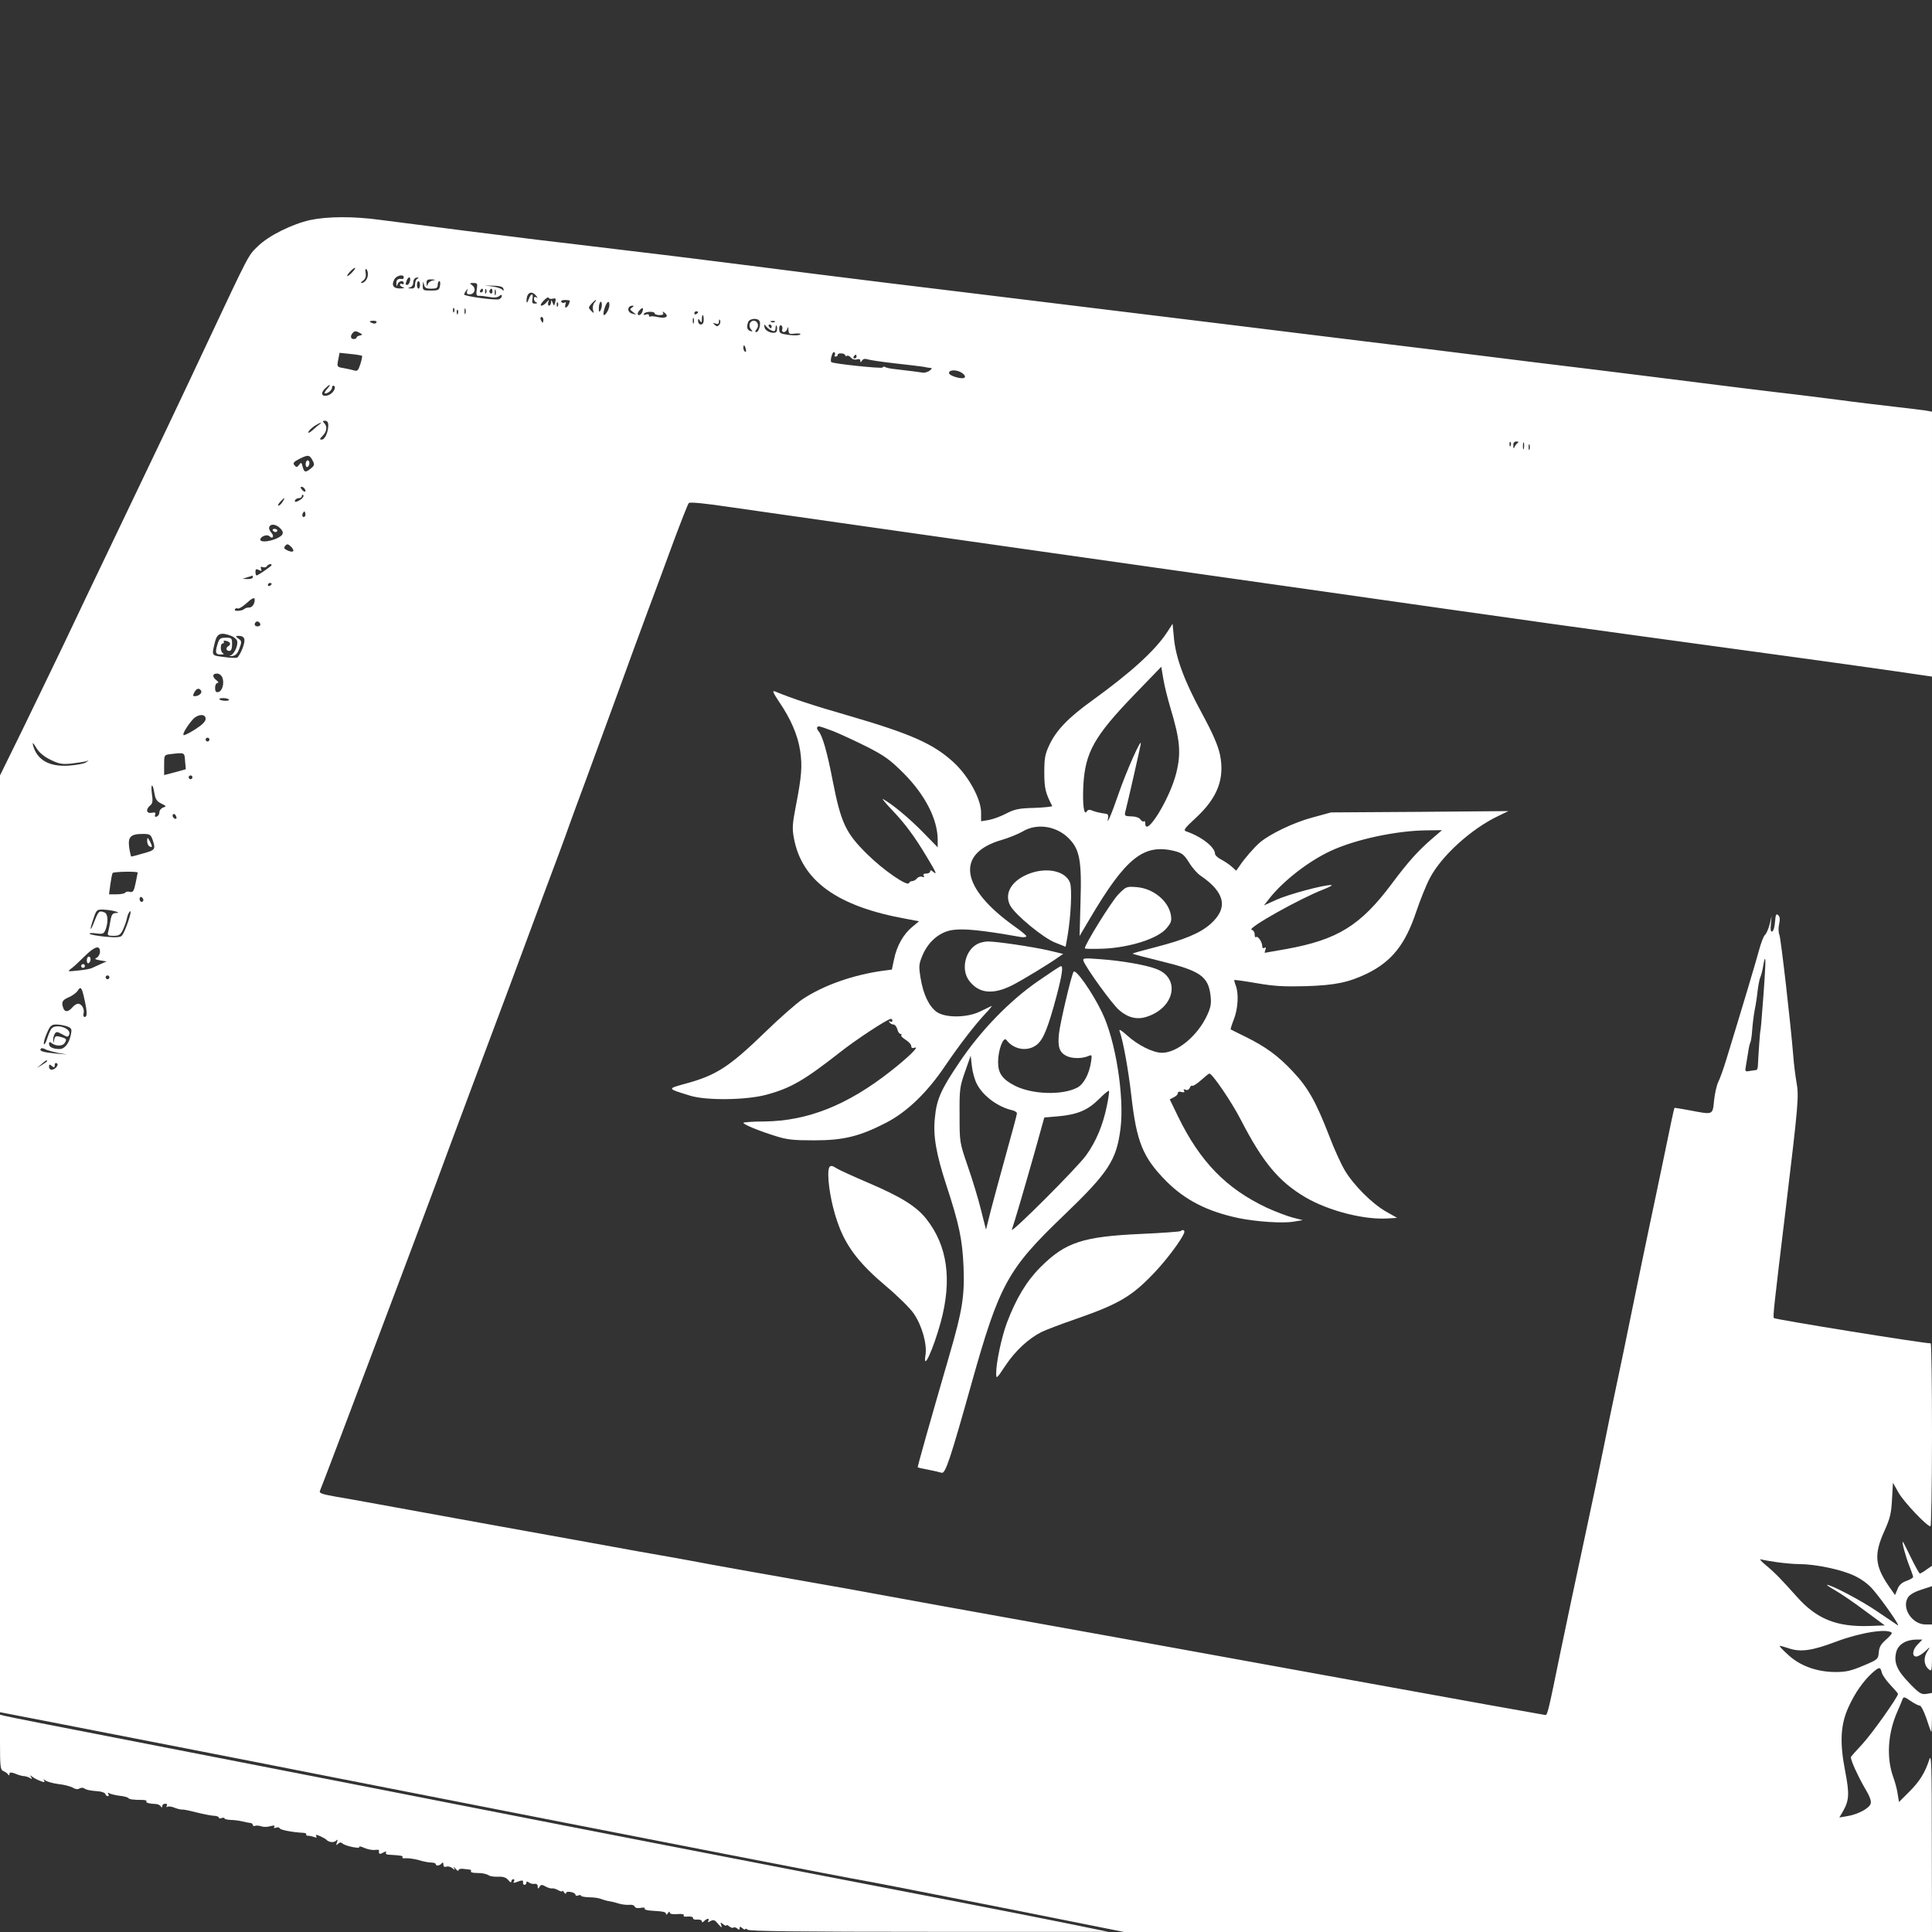 <?xml version="1.0" standalone="no"?>
<!DOCTYPE svg PUBLIC "-//W3C//DTD SVG 20010904//EN"
 "http://www.w3.org/TR/2001/REC-SVG-20010904/DTD/svg10.dtd">
<svg version="1.0" xmlns="http://www.w3.org/2000/svg"
 width="1024pt" height="1024pt" viewBox="0 0 1024 1024"
 preserveAspectRatio="xMidYMid meet">

<rect x="0" y="0" width="1024" height="1024" fill="#333333" stroke="none"/>

<g transform="translate(0,1024) scale(0.1,-0.1)"
fill="#ffffff" stroke="none">
<path d="M1645 9074 c-95 -21 -220 -82 -278 -139 -52 -50 -43 -33 -272 -520
-138 -294 -260 -551 -490 -1030 -92 -192 -215 -449 -272 -570 -58 -121 -157
-325 -219 -453 l-114 -232 0 -2483 0 -2482 243 -47 c133 -26 440 -86 682 -133
242 -47 598 -117 790 -155 1993 -391 2728 -534 2875 -560 36 -6 358 -69 717
-140 l651 -130 2141 0 2141 0 -1 478 c0 400 -2 471 -13 437 -22 -69 -52 -118
-108 -173 l-53 -53 -7 43 c-3 24 -14 63 -23 88 -37 102 -30 230 20 345 12 27
25 58 28 67 6 16 10 16 43 -7 20 -14 42 -25 49 -25 7 0 22 -30 35 -67 12 -38
24 -70 26 -72 2 -2 4 43 4 101 l0 105 -30 -5 c-27 -4 -38 3 -90 57 -67 69 -84
111 -69 167 11 39 53 64 108 64 l30 0 -24 -25 c-29 -28 -33 -65 -8 -65 9 0 30
12 47 28 28 26 28 26 13 2 -23 -33 -21 -73 3 -95 20 -18 20 -17 20 108 l0 127
-34 0 c-72 0 -129 88 -93 144 10 15 37 30 72 41 l55 18 0 54 0 54 -29 -20
c-16 -12 -32 -21 -35 -21 -4 0 -24 37 -46 81 -22 45 -41 84 -44 86 -9 9 14
-77 34 -127 11 -28 20 -54 20 -58 0 -5 -16 -14 -35 -21 -24 -8 -40 -22 -48
-44 l-13 -31 -33 47 c-74 108 -79 169 -24 291 31 69 37 94 41 169 l5 88 30
-53 c28 -49 150 -178 169 -178 4 0 8 218 8 485 0 267 -3 485 -7 485 -41 0
-822 126 -831 134 -6 6 0 59 63 581 67 557 70 595 57 667 -6 35 -14 97 -17
138 -14 175 -66 627 -74 646 -5 12 -6 37 -1 57 5 26 4 39 -6 47 -10 9 -13 2
-16 -36 -2 -26 -8 -49 -15 -51 -8 -3 -10 9 -7 39 l4 43 -11 -45 c-6 -24 -17
-49 -24 -55 -7 -5 -20 -39 -30 -75 -15 -57 -91 -311 -175 -585 -15 -49 -34
-103 -43 -120 -8 -16 -18 -60 -22 -97 -8 -79 -3 -77 -129 -53 -44 8 -80 14
-81 13 -2 -2 -24 -104 -49 -228 -26 -124 -64 -308 -86 -410 -21 -102 -62 -295
-89 -430 -27 -135 -66 -321 -86 -415 -20 -93 -49 -235 -65 -315 -16 -80 -62
-300 -103 -490 -41 -190 -98 -460 -127 -600 -62 -304 -68 -330 -79 -330 -4 0
-466 83 -1027 185 -560 102 -1118 203 -1239 225 -919 165 -1186 214 -1300 235
-71 13 -184 34 -250 45 -292 51 -628 111 -720 129 -55 10 -120 22 -145 26 -25
4 -205 36 -400 72 -195 35 -427 77 -515 93 -88 16 -286 52 -440 80 -154 28
-322 59 -373 67 -78 14 -92 19 -86 32 15 33 528 1394 614 1626 26 72 109 294
184 495 75 201 168 448 206 550 38 102 119 320 180 485 62 165 123 329 135
365 13 36 53 146 90 245 36 99 111 302 165 450 54 149 127 349 163 445 36 96
98 263 137 370 40 107 76 199 81 204 6 6 88 -2 221 -22 117 -17 881 -126 1698
-242 817 -116 1771 -251 2120 -301 349 -50 797 -112 995 -139 619 -84 1162
-159 1363 -188 l192 -28 0 702 0 702 -32 6 c-18 3 -96 12 -173 21 -77 9 -205
24 -285 35 -80 10 -226 29 -325 40 -99 12 -281 34 -405 50 -124 16 -376 47
-560 70 -184 22 -459 56 -610 75 -151 19 -426 53 -610 75 -184 23 -517 63
-740 91 -575 70 -915 112 -1390 170 -228 27 -590 72 -805 99 -214 27 -460 59
-545 69 -85 11 -288 36 -450 55 -162 20 -369 44 -460 55 -151 18 -562 70 -838
106 -140 19 -275 18 -367 -1z m222 -277 c-12 -13 -24 -22 -26 -20 -6 4 30 43
40 43 5 0 -2 -10 -14 -23z m83 -11 c0 -23 -17 -46 -34 -46 -5 0 -2 6 9 13 12
10 16 22 13 40 -3 15 -1 24 3 21 5 -3 9 -15 9 -28z m190 -16 c0 -5 -3 -9 -7
-9 -23 4 -33 -3 -32 -23 1 -17 2 -19 6 -5 5 18 33 24 33 6 0 -5 -4 -7 -10 -4
-5 3 -10 2 -10 -4 0 -5 8 -12 18 -14 9 -3 2 -5 -16 -6 -37 -1 -49 17 -32 48
11 21 50 30 50 11z m33 -20 c-3 -11 -9 -20 -14 -20 -11 0 -11 3 -3 24 9 23 23
20 17 -4z m40 13 c-7 -2 -13 -16 -13 -29 0 -19 -5 -24 -22 -23 -17 1 -19 2 -5
6 9 2 17 12 17 22 0 20 9 31 24 30 6 0 5 -3 -1 -6z m80 -10 c-12 -2 -24 -12
-26 -21 -3 -12 -5 -10 -6 6 -1 18 4 22 27 21 22 -1 23 -2 5 -6z m-67 -23 c0
-11 -4 -20 -8 -20 -4 0 -8 9 -8 20 0 11 4 20 8 20 4 0 8 -9 8 -20z m60 -20
c27 0 34 4 34 20 0 11 4 20 9 20 4 0 6 -11 3 -25 -4 -22 -9 -25 -48 -25 -42 0
-44 1 -43 28 2 23 2 24 6 5 4 -19 11 -23 39 -23z m241 -4 c-4 -28 -2 -34 11
-34 9 1 34 -2 55 -6 25 -5 43 -3 53 5 10 8 14 8 14 0 0 -6 -7 -14 -15 -17 -17
-7 -185 16 -185 25 0 3 5 13 11 21 9 13 10 12 5 -2 -4 -13 0 -18 13 -18 27 0
36 31 15 47 -16 12 -16 13 5 13 21 0 23 -3 18 -34z m141 4 c4 -12 2 -13 -9 -3
-8 6 -35 14 -59 16 -39 4 -38 4 9 3 39 -1 56 -5 59 -16z m-108 -10 c0 -5 -5
-10 -11 -10 -5 0 -7 5 -4 10 3 6 8 10 11 10 2 0 4 -4 4 -10z m17 -12 c-3 -8
-6 -5 -6 6 -1 11 2 17 5 13 3 -3 4 -12 1 -19z m33 6 c0 -8 -5 -12 -10 -9 -6 4
-8 11 -5 16 9 14 15 11 15 -7z m17 -16 c-3 -7 -5 -2 -5 12 0 14 2 19 5 13 2
-7 2 -19 0 -25z m214 -5 c10 -11 10 -14 2 -9 -8 4 -13 2 -13 -8 0 -8 6 -17 13
-19 7 -3 4 -6 -7 -6 -14 -1 -17 4 -14 24 7 34 -8 32 -20 -2 -6 -16 -11 -21
-11 -11 -2 45 25 62 50 31z m89 -16 c15 4 18 1 13 -18 -6 -22 -7 -22 -14 -3
-7 16 -8 17 -8 2 -1 -10 -5 -18 -11 -18 -5 0 -7 8 -4 18 5 16 5 16 -9 0 -8
-10 -20 -18 -27 -18 -8 0 -4 10 11 26 13 14 25 21 27 16 2 -6 11 -8 22 -5z
m90 -11 c0 -13 -13 -36 -21 -36 -4 0 -5 7 -2 17 4 10 2 14 -5 9 -6 -3 -13 -2
-17 4 -4 6 5 10 19 10 14 0 26 -2 26 -4z m130 -11 c-7 -8 -10 -25 -7 -37 6
-20 5 -20 -10 -5 -15 15 -15 18 2 37 21 23 34 28 15 5z m-193 -17 c-3 -8 -6
-5 -6 6 -1 11 2 17 5 13 3 -3 4 -12 1 -19z m233 5 c0 -10 -4 -24 -9 -31 -5 -9
-8 -3 -7 17 1 32 16 45 16 14z m40 1 c0 -20 -18 -54 -29 -54 -4 0 -3 16 3 35
11 36 26 47 26 19z m120 -14 c-13 -8 -12 -11 5 -24 20 -15 20 -15 -2 -9 -31 7
-30 43 1 43 6 0 4 -5 -4 -10z m-943 -22 c-3 -8 -6 -5 -6 6 -1 11 2 17 5 13 3
-3 4 -12 1 -19z m60 -10 c-3 -7 -5 -2 -5 12 0 14 2 19 5 13 2 -7 2 -19 0 -25z
m937 8 c-6 -16 -24 -23 -24 -8 0 10 22 33 27 28 2 -2 1 -11 -3 -20z m-977 -8
c-3 -8 -6 -5 -6 6 -1 11 2 17 5 13 3 -3 4 -12 1 -19z m1043 1 c0 -5 12 -9 26
-9 17 0 23 4 18 13 -5 8 -2 7 10 -2 24 -20 3 -31 -40 -21 -18 4 -35 5 -38 2
-4 -3 -6 0 -6 6 0 6 -7 9 -17 5 -10 -4 -14 -2 -10 4 8 13 57 14 57 2z m230 7
c0 -3 -4 -8 -10 -11 -5 -3 -10 -1 -10 4 0 6 5 11 10 11 6 0 10 -2 10 -4z m30
-41 c0 -16 -6 -25 -15 -25 -8 0 -15 8 -15 18 0 14 2 15 10 2 8 -12 10 -11 10
8 0 12 2 22 5 22 3 0 5 -11 5 -25z m-850 0 c0 -8 -2 -15 -4 -15 -2 0 -6 7 -10
15 -3 8 -1 15 4 15 6 0 10 -7 10 -15z m797 -17 c-3 -7 -5 -2 -5 12 0 14 2 19
5 13 2 -7 2 -19 0 -25z m134 -11 c-8 -8 -14 -8 -23 2 -11 10 -10 11 5 6 12 -5
17 -2 18 11 0 12 2 14 6 6 3 -8 0 -19 -6 -25z m214 22 c10 -14 -3 -59 -16 -59
-8 0 -7 5 1 15 15 18 6 45 -15 45 -21 0 -30 -27 -15 -45 11 -13 10 -14 -4 -9
-17 6 -20 22 -10 48 7 18 49 22 59 5z m-2030 -9 c-3 -5 -12 -7 -20 -3 -21 7
-19 13 6 13 11 0 18 -4 14 -10z m2112 4 c-3 -3 -12 -4 -19 -1 -8 3 -5 6 6 6
11 1 17 -2 13 -5z m-14 -47 c13 -5 17 -1 18 16 0 12 3 16 6 9 3 -7 2 -19 0
-27 -8 -20 -61 -4 -65 21 -3 17 -2 17 10 3 7 -9 21 -19 31 -22z m-3 23 c0 -5
-2 -10 -4 -10 -3 0 -8 5 -11 10 -3 6 -1 10 4 10 6 0 11 -4 11 -10z m56 -16
c-3 -8 1 -14 9 -14 7 0 16 8 18 18 3 12 5 10 6 -7 1 -21 5 -23 36 -19 21 2 31
0 26 -5 -5 -5 -32 -6 -60 -2 -46 6 -51 9 -51 32 0 14 4 22 11 18 6 -4 8 -13 5
-21z m-2238 -32 c-10 -2 -18 -7 -18 -11 0 -4 -7 -8 -15 -8 -18 0 -20 18 -3 35
8 8 16 8 32 -1 19 -10 19 -12 4 -15z m2045 -72 c3 -11 1 -18 -4 -14 -5 3 -9
12 -9 20 0 20 7 17 13 -6z m472 -31 c-4 -5 -1 -9 4 -9 6 0 11 4 11 9 0 6 9 9
20 8 11 -1 20 -5 20 -10 0 -4 4 -6 9 -3 5 3 14 -1 21 -9 7 -9 21 -13 31 -10
12 4 19 1 19 -7 0 -10 2 -10 9 1 6 9 16 11 27 7 11 -4 78 -14 149 -22 72 -8
139 -16 150 -18 11 -3 27 -5 35 -6 12 0 11 -3 -3 -15 -11 -7 -27 -12 -36 -10
-16 3 -58 8 -159 20 -18 2 -37 7 -41 10 -5 3 -11 2 -13 -3 -3 -7 -264 20 -272
29 -8 8 7 59 15 53 5 -3 7 -10 4 -15z m-2506 -5 c2 -2 -2 -22 -9 -44 -11 -34
-16 -39 -34 -33 -12 3 -36 9 -55 12 -36 6 -36 6 -27 51 l6 30 57 -6 c32 -3 60
-8 62 -10z m2621 -4 c0 -5 -5 -10 -11 -10 -5 0 -7 5 -4 10 3 6 8 10 11 10 2 0
4 -4 4 -10z m558 -86 c14 -9 20 -20 15 -25 -12 -12 -83 9 -83 24 0 18 41 19
68 1z m-3361 -82 c-23 -25 -21 -35 3 -22 11 6 20 18 20 26 0 8 5 12 10 9 15
-9 -6 -42 -31 -50 -32 -10 -42 8 -19 33 12 12 24 22 27 22 3 0 -1 -8 -10 -18z
m3 -196 c0 -37 -18 -76 -35 -76 -12 0 -11 4 5 20 23 23 26 50 8 68 -9 9 -8 12
5 12 11 0 17 -8 17 -24z m-45 6 c-6 -4 -23 -18 -38 -32 -16 -14 -26 -18 -22
-9 3 8 18 22 33 32 28 17 43 23 27 9z m6312 -114 c-3 -8 -6 -5 -6 6 -1 11 2
17 5 13 3 -3 4 -12 1 -19z m37 14 c-6 -4 -14 -14 -17 -22 -4 -10 -6 -8 -6 8
-1 15 5 22 17 22 10 0 13 -3 6 -8z m33 -29 c-3 -10 -5 -4 -5 12 0 17 2 24 5
18 2 -7 2 -21 0 -30z m30 -5 c-3 -7 -5 -2 -5 12 0 14 2 19 5 13 2 -7 2 -19 0
-25z m-6450 -59 c11 -21 10 -26 -8 -41 -29 -24 -37 -23 -45 9 -6 23 -8 24 -19
9 -11 -14 -14 -14 -24 -2 -10 11 -5 18 26 34 46 23 54 22 70 -9z m-42 -150
c11 -17 -1 -21 -15 -4 -8 9 -8 15 -2 15 6 0 14 -5 17 -11z m-19 -55 c-23 -16
-40 -19 -31 -4 3 6 13 10 21 10 8 0 14 5 14 12 0 6 3 8 7 4 5 -4 -1 -14 -11
-22z m-98 -14 c-7 -11 -17 -20 -22 -20 -5 0 -1 9 9 20 10 11 20 20 22 20 2 0
-2 -9 -9 -20z m118 -77 c-10 -10 -19 5 -10 18 6 11 8 11 12 0 2 -7 1 -15 -2
-18z m-134 -60 c27 -24 22 -41 -18 -58 -41 -17 -84 -20 -84 -5 0 17 36 30 48
18 18 -18 27 0 10 19 -31 36 7 59 44 26z m72 -124 c-2 -5 -16 -3 -29 3 -20 9
-22 14 -13 25 9 11 14 11 29 -3 10 -9 16 -20 13 -25z m-114 -74 c0 -5 -72 -55
-80 -55 -3 0 -6 9 -6 19 0 15 4 17 18 10 14 -7 16 -6 12 6 -4 11 -2 13 9 9 8
-3 18 -1 22 5 6 11 25 15 25 6z m-100 -65 c0 -5 -12 -10 -27 -9 l-28 1 25 8
c14 4 26 8 28 9 1 1 2 -3 2 -9z m100 -34 c0 -3 -4 -8 -10 -11 -5 -3 -10 -1
-10 4 0 6 5 11 10 11 6 0 10 -2 10 -4z m-90 -85 c0 -22 -13 -41 -29 -41 -10 0
-21 -3 -25 -7 -12 -12 -58 -15 -51 -3 3 6 10 8 15 5 5 -3 24 8 42 24 34 31 48
38 48 22z m30 -132 c0 -5 -7 -9 -15 -9 -15 0 -20 12 -9 23 8 8 24 -1 24 -14z
m-155 -59 c14 -5 28 -17 31 -25 9 -21 -14 -73 -34 -79 -10 -2 -6 -4 8 -3 18 2
28 11 39 40 13 35 13 39 -5 52 -15 11 -16 14 -4 15 38 0 44 -16 26 -65 -10
-26 -23 -48 -30 -51 -6 -2 -38 -1 -71 4 -66 8 -64 6 -44 85 11 40 31 47 84 27z
m-46 -222 c11 -30 -1 -72 -22 -76 -12 -3 -17 4 -17 22 0 14 6 26 13 26 7 1 5
6 -5 14 -24 18 -23 36 2 36 12 0 24 -9 29 -22z m-113 -69 c7 -12 -12 -29 -34
-29 -10 0 -10 5 -2 20 12 22 25 26 36 9z m148 -47 c5 -9 -41 -8 -51 1 -3 4 5
7 20 7 14 0 28 -4 31 -8z m-124 -102 c0 -14 -18 -32 -56 -56 -31 -20 -58 -33
-61 -30 -7 6 20 50 50 84 26 28 67 30 67 2z m20 -110 c0 -5 -4 -10 -10 -10 -5
0 -10 5 -10 10 0 6 5 10 10 10 6 0 10 -4 10 -10z m-842 -107 c45 -22 61 -25
111 -20 32 4 66 9 77 12 18 6 18 6 -1 -6 -10 -7 -51 -14 -90 -17 -104 -7 -169
30 -190 108 -4 18 0 15 17 -13 15 -25 39 -46 76 -64z m713 -7 l4 -43 -57 -16
-58 -15 0 53 c0 53 0 54 33 58 77 9 75 10 78 -37z m39 -86 c0 -5 -4 -10 -10
-10 -5 0 -10 5 -10 10 0 6 5 10 10 10 6 0 10 -4 10 -10z m-201 -87 c5 -29 13
-41 36 -52 27 -13 28 -15 10 -21 -11 -4 -20 -15 -20 -25 0 -10 -6 -20 -14 -23
-9 -3 -12 0 -9 10 5 11 0 14 -18 10 -28 -5 -33 18 -8 39 13 10 15 24 9 63 -7
58 5 56 14 -1z m116 -131 c-8 -8 -25 10 -19 20 4 6 9 5 15 -3 4 -7 6 -15 4
-17z m-126 -113 c17 -50 14 -55 -49 -72 -33 -10 -62 -17 -64 -17 -2 0 -7 21
-11 47 -8 57 7 73 71 73 38 0 43 -3 53 -31z m-79 -174 c0 -2 -5 -27 -11 -55
-9 -43 -14 -51 -30 -47 -10 3 -22 1 -25 -4 -3 -5 -23 -9 -46 -9 l-40 0 7 53
c4 28 9 55 12 60 4 7 133 10 133 2z m30 -146 c0 -5 -4 -9 -10 -9 -5 0 -10 7
-10 16 0 8 5 12 10 9 6 -3 10 -10 10 -16z m-150 -59 c22 -7 23 -8 4 -9 -17 -1
-23 -9 -28 -38 -3 -21 -9 -48 -12 -60 -6 -21 -3 -23 28 -23 29 0 37 5 50 33 8
17 19 47 22 65 4 17 12 32 17 32 9 0 -27 -107 -44 -128 -8 -10 -29 -12 -86 -7
-42 4 -80 11 -85 15 -5 5 10 6 33 3 37 -5 41 -3 51 21 15 41 12 83 -6 90 -28
11 -32 7 -53 -46 -24 -63 -28 -51 -5 15 15 45 18 47 52 46 21 -1 48 -5 62 -9z
m-80 -214 c0 -13 -8 -27 -17 -32 -14 -6 -10 -9 17 -14 l35 -6 -30 -13 c-16 -7
-37 -17 -46 -21 -9 -5 -42 -11 -75 -14 -56 -6 -58 -6 -37 10 13 9 44 38 70 64
54 54 83 63 83 26z m8825 -104 c-3 -60 -10 -156 -20 -277 -2 -22 -4 -40 -5
-40 -1 0 -10 -122 -13 -187 -1 -10 -4 -18 -7 -19 -3 0 -18 -3 -34 -5 -27 -5
-28 -4 -22 28 3 18 8 51 12 73 3 22 8 44 11 49 3 5 8 34 10 65 2 31 8 79 13
106 6 28 13 75 16 105 4 30 10 62 14 70 4 8 11 34 15 58 10 62 15 51 10 -26z
m-8775 -32 c0 -5 -4 -10 -10 -10 -5 0 -10 5 -10 10 0 6 5 10 10 10 6 0 10 -4
10 -10z m-132 -118 c15 -67 15 -92 1 -92 -6 0 -9 8 -6 19 6 23 -10 51 -29 51
-8 0 -22 -9 -31 -20 -21 -24 -39 -26 -47 -4 -12 31 -6 44 28 58 19 8 41 24 48
35 16 26 22 18 36 -47z m-92 -142 c23 -9 26 -14 20 -42 -9 -48 -33 -78 -60
-78 -35 0 -56 10 -56 27 0 11 3 13 13 5 22 -18 59 -18 70 0 13 20 10 24 -25
33 -22 6 -27 3 -31 -17 -3 -19 -4 -19 -5 -3 -1 11 3 27 8 35 8 13 13 13 40 -2
28 -16 31 -16 37 -1 13 33 -71 60 -94 31 -6 -7 -16 -31 -23 -53 -7 -22 -15
-35 -17 -28 -3 7 5 33 16 58 17 39 24 45 50 45 16 0 42 -5 57 -10z m-51 -140
l50 -9 -59 5 c-69 7 -88 13 -80 25 3 5 12 4 22 -1 9 -6 40 -14 67 -20z m-55
-44 c0 -2 -12 -11 -27 -20 l-28 -17 24 20 c23 21 31 25 31 17z m49 -32 c-16
-19 -39 -18 -39 2 0 14 3 14 15 4 12 -10 15 -9 15 4 0 10 5 14 10 11 8 -5 7
-11 -1 -21z m9120 -2624 c36 -5 89 -10 117 -10 86 0 224 -29 291 -61 41 -19
77 -46 103 -77 53 -63 146 -196 128 -186 -7 5 -56 38 -108 73 -83 57 -243 141
-266 141 -5 0 16 -14 46 -31 30 -17 101 -66 157 -108 l103 -76 -81 -3 c-174
-6 -281 37 -386 156 -84 94 -117 128 -168 170 -22 18 -31 31 -21 27 10 -3 49
-10 85 -15z m608 -374 c3 -3 -11 -19 -30 -36 -27 -23 -37 -40 -39 -68 -3 -36
-5 -38 -81 -70 -64 -27 -91 -34 -147 -34 -98 0 -186 31 -250 89 -28 25 -49 47
-47 49 1 2 23 -4 47 -12 63 -22 125 -13 252 35 127 48 271 71 295 47z m-53
-211 c3 -13 24 -43 46 -66 22 -23 40 -44 40 -47 0 -16 -140 -214 -190 -267
-33 -35 -60 -66 -60 -68 0 -19 37 -99 70 -157 29 -48 40 -75 35 -90 -8 -25
-68 -57 -125 -66 l-41 -7 20 34 c32 57 34 91 11 211 -30 153 -25 248 18 341
34 75 78 137 125 180 38 33 43 34 51 2z"/>
<path d="M1620 7779 c0 -11 5 -17 10 -14 6 3 10 13 10 21 0 8 -4 14 -10 14 -5
0 -10 -9 -10 -21z"/>
<path d="M1446 7428 c3 -4 9 -8 15 -8 5 0 9 4 9 8 0 5 -7 9 -15 9 -8 0 -12 -4
-9 -9z"/>
<path d="M1152 6823 c-13 -43 -9 -53 21 -52 12 0 16 3 10 6 -16 6 -17 53 -2
53 5 0 8 4 5 9 -4 5 3 7 14 4 22 -6 26 -18 10 -28 -15 -9 -12 -25 5 -25 10 0
15 11 15 35 0 33 -2 35 -33 35 -30 0 -35 -4 -45 -37z"/>
<path d="M780 5783 c0 -12 5 -25 11 -28 17 -11 18 -2 4 25 -14 24 -14 24 -15
3z"/>
<path d="M460 5149 c0 -11 5 -17 10 -14 6 3 10 13 10 21 0 8 -4 14 -10 14 -5
0 -10 -9 -10 -21z"/>
<path d="M430 5120 c0 -5 5 -10 10 -10 6 0 10 5 10 10 0 6 -4 10 -10 10 -5 0
-10 -4 -10 -10z"/>
<path d="M6186 6889 c-65 -98 -189 -211 -396 -361 -127 -91 -192 -159 -228
-236 -23 -49 -27 -70 -27 -147 0 -84 7 -110 42 -177 2 -3 -40 -8 -94 -10 -83
-2 -106 -7 -150 -30 -28 -15 -70 -30 -92 -34 l-41 -7 0 46 c0 71 -65 191 -143
264 -109 101 -226 153 -570 253 -171 49 -293 89 -381 126 -14 5 -7 -10 23 -55
62 -91 99 -176 112 -260 12 -82 8 -134 -23 -294 -18 -93 -20 -118 -10 -170 42
-226 231 -362 595 -427 l68 -13 -35 -29 c-48 -39 -83 -102 -97 -171 l-12 -56
-46 -6 c-160 -22 -315 -77 -426 -150 -33 -22 -123 -101 -200 -176 -191 -185
-260 -229 -423 -273 -97 -27 -98 -25 25 -63 86 -27 300 -24 406 5 129 35 199
76 387 223 84 67 255 179 272 179 4 0 8 -5 8 -11 0 -5 -5 -7 -12 -3 -7 4 -8 3
-4 -4 4 -7 14 -12 21 -12 8 0 17 -11 21 -25 3 -14 11 -25 17 -25 6 0 7 -3 4
-7 -4 -3 7 -14 23 -24 17 -11 30 -25 30 -34 0 -9 6 -12 18 -8 29 10 -36 -53
-128 -125 -229 -180 -439 -263 -667 -266 -62 0 -113 -4 -113 -7 0 -9 83 -43
170 -70 62 -20 97 -23 205 -23 156 0 241 21 379 92 112 57 220 161 315 302 74
109 156 216 215 279 23 24 37 42 31 39 -5 -2 -32 -15 -60 -29 -69 -34 -185
-35 -231 -2 -40 29 -71 93 -85 181 -10 62 -9 72 11 120 30 69 84 117 148 131
51 10 126 5 277 -19 33 -6 75 -13 93 -16 17 -3 32 -1 32 4 0 4 -27 27 -60 50
-291 206 -318 390 -68 461 37 11 86 31 110 45 73 43 173 29 238 -33 62 -59 74
-118 67 -339 l-5 -183 52 88 c194 329 288 403 453 362 38 -10 49 -19 75 -60
16 -27 44 -59 61 -70 132 -90 148 -173 51 -258 -54 -47 -137 -82 -293 -122
-63 -16 -116 -31 -118 -33 -2 -2 66 -20 152 -41 206 -50 249 -80 261 -181 5
-42 2 -62 -18 -105 -50 -109 -159 -199 -239 -199 -48 0 -129 41 -185 92 -31
28 -45 36 -40 23 18 -48 46 -201 62 -340 28 -248 61 -329 184 -454 101 -102
219 -162 384 -197 93 -19 232 -29 292 -19 l49 8 -55 14 c-30 8 -92 32 -136 52
-214 101 -353 243 -470 483 l-44 91 23 12 c12 6 21 16 20 22 -1 6 7 9 19 5 14
-3 19 -1 14 6 -5 8 -2 10 8 6 9 -4 18 1 22 10 3 9 9 14 14 11 4 -2 25 11 46
30 21 19 41 35 44 35 16 -1 117 -149 166 -244 117 -227 202 -329 343 -412 123
-72 311 -120 436 -112 l50 3 -58 33 c-75 42 -174 142 -220 220 -20 34 -57 115
-81 179 -71 183 -112 257 -194 344 -79 84 -143 131 -255 186 -39 19 -73 36
-74 37 -2 1 6 26 17 54 22 57 26 135 10 178 -6 15 -9 28 -8 30 2 1 55 -6 118
-17 92 -16 144 -19 260 -16 158 5 228 20 326 67 130 64 202 153 260 327 20 59
52 140 72 178 62 119 221 263 365 331 l52 25 -470 -4 -470 -3 -99 -27 c-98
-26 -223 -86 -278 -132 -31 -27 -82 -85 -109 -126 l-17 -24 -23 21 c-13 12
-39 29 -56 38 -18 9 -33 23 -33 30 0 36 -72 92 -154 120 -15 5 -7 17 51 70
117 108 155 209 129 337 -11 49 -37 110 -96 219 -94 173 -138 293 -148 399
l-7 75 -29 -45z m17 -399 c52 -173 58 -241 31 -349 -34 -136 -164 -346 -164
-264 0 9 -3 13 -7 10 -3 -4 -11 0 -18 9 -6 10 -27 17 -49 17 -35 1 -37 3 -31
27 14 54 76 327 81 355 9 48 -75 -139 -118 -264 -38 -111 -65 -172 -55 -126 3
14 -2 21 -12 22 -31 4 -56 10 -75 18 -12 5 -21 3 -26 -6 -15 -24 -23 38 -18
139 10 174 57 259 270 480 l143 148 11 -65 c6 -37 23 -104 37 -151z m-1785
-126 c37 -15 117 -52 177 -82 94 -48 123 -69 195 -141 114 -115 180 -244 180
-353 l0 -39 -82 84 c-72 73 -159 145 -208 172 -8 4 13 -21 46 -56 70 -73 120
-140 187 -252 50 -83 56 -97 32 -77 -10 9 -15 9 -15 1 0 -6 -9 -11 -21 -11
-13 0 -18 -4 -13 -12 5 -7 2 -9 -9 -5 -8 3 -21 -1 -27 -9 -7 -8 -18 -14 -25
-14 -8 0 -15 -5 -17 -10 -7 -21 -136 68 -220 151 -115 113 -140 165 -184 388
-30 156 -55 243 -76 266 -11 13 -10 25 3 25 6 0 41 -12 77 -26z m3176 -566
c-78 -67 -130 -125 -218 -243 -165 -221 -288 -296 -558 -345 -61 -11 -113 -20
-114 -20 -2 0 0 7 3 17 4 11 3 14 -5 9 -8 -4 -12 0 -12 11 -1 22 -24 55 -33
46 -4 -3 -7 3 -7 15 0 11 -7 22 -16 24 -29 6 254 165 381 214 33 13 51 23 40
23 -40 1 -226 -49 -290 -78 l-66 -30 29 37 c75 95 209 198 325 252 131 61 346
107 506 109 l84 1 -49 -42z"/>
<path d="M5462 5612 c-98 -35 -142 -105 -108 -171 26 -49 176 -173 239 -197
l55 -22 11 62 c17 102 24 248 12 278 -23 60 -117 82 -209 50z"/>
<path d="M5927 5499 c-36 -37 -177 -264 -177 -285 0 -4 46 -4 103 -2 137 7
282 53 328 106 26 30 30 41 25 71 -12 75 -93 142 -181 149 -54 4 -56 4 -98
-39z"/>
<path d="M5181 5237 c-65 -33 -89 -135 -45 -194 51 -69 127 -77 231 -24 56 29
193 112 243 148 l25 17 -75 18 c-87 20 -276 48 -323 48 -18 0 -43 -6 -56 -13z"/>
<path d="M5743 5146 c16 -40 152 -229 189 -260 46 -40 95 -52 146 -35 147 47
180 202 54 252 -55 22 -186 45 -299 53 -89 7 -96 6 -90 -10z"/>
<path d="M5505 5042 c-153 -105 -307 -264 -419 -431 -99 -146 -122 -198 -131
-297 -10 -94 7 -190 60 -353 69 -210 86 -291 92 -436 6 -154 -6 -230 -74 -464
-101 -348 -171 -596 -169 -598 1 -2 27 -7 57 -13 30 -6 61 -13 70 -16 20 -6
46 73 159 476 147 523 191 603 486 886 240 230 282 295 303 463 21 169 -26
467 -98 615 -52 108 -141 234 -151 215 -13 -23 -71 -271 -77 -326 -8 -71 2
-100 38 -119 31 -16 85 -16 121 0 15 7 16 3 11 -31 -10 -66 -39 -120 -74 -138
-79 -41 -238 -36 -329 10 -67 34 -90 66 -90 126 0 63 28 138 44 117 40 -53
116 -64 164 -23 33 28 58 91 102 256 30 114 36 160 23 158 -5 0 -57 -35 -118
-77z m-327 -548 c32 -62 109 -120 185 -138 15 -3 27 -11 27 -17 0 -6 -24 -97
-54 -203 -29 -105 -66 -241 -82 -302 l-28 -111 -27 106 c-14 58 -46 162 -70
231 -43 125 -43 126 -43 270 -1 136 1 150 29 230 l30 85 6 -55 c3 -30 15 -74
27 -96z m688 -118 c-21 -101 -56 -185 -109 -259 -48 -67 -406 -424 -394 -394
11 29 69 227 123 418 l49 176 70 6 c104 9 160 32 219 91 28 28 52 48 54 44 2
-4 -3 -41 -12 -82z"/>
<path d="M4390 4013 c1 -76 25 -192 59 -278 43 -111 113 -199 246 -311 62 -52
129 -118 148 -146 44 -64 72 -164 62 -222 -14 -89 41 31 81 176 61 225 36 405
-76 547 -53 67 -133 117 -306 191 -82 35 -158 70 -169 77 -35 24 -45 16 -45
-34z"/>
<path d="M6258 3715 c-3 -3 -97 -10 -209 -15 -310 -14 -402 -44 -534 -176 -74
-74 -129 -165 -179 -297 -27 -73 -56 -208 -56 -264 0 -34 1 -33 51 42 51 76
120 140 189 175 20 10 103 42 185 70 224 78 294 119 411 242 66 69 146 176
160 213 6 14 -7 21 -18 10z"/>
<path d="M0 1006 c0 -131 2 -147 18 -153 9 -4 20 -11 24 -17 5 -8 8 -7 8 1 0
12 10 11 50 -5 8 -3 22 -6 30 -6 8 -1 21 -5 29 -10 11 -7 12 -6 6 5 -7 11 -6
12 6 2 8 -6 27 -17 42 -22 22 -9 26 -8 21 2 -6 9 -5 9 7 0 8 -6 39 -15 69 -19
30 -3 64 -12 76 -19 12 -8 26 -10 34 -5 8 5 19 6 25 2 13 -9 33 -13 74 -16 19
-1 37 -8 39 -14 2 -7 8 -12 13 -12 6 0 7 5 3 12 -5 7 -3 8 6 3 7 -4 31 -10 54
-13 23 -2 43 -8 46 -12 5 -7 27 -10 73 -10 16 0 26 -3 23 -8 -4 -7 13 -12 54
-14 8 -1 18 -6 22 -12 5 -8 8 -7 8 2 0 6 7 12 16 12 9 0 12 -5 8 -12 -4 -6 -3
-8 4 -4 6 3 23 1 39 -6 15 -6 33 -10 39 -9 7 1 40 -6 75 -15 35 -9 76 -17 92
-18 15 0 27 -5 27 -10 0 -4 7 -6 15 -2 8 3 15 2 15 -2 0 -4 15 -7 33 -8 17 0
46 -4 62 -8 17 -4 36 -8 43 -8 6 -1 12 -6 12 -11 0 -5 6 -7 13 -4 6 2 21 1 32
-3 11 -4 32 -4 48 1 19 5 25 4 21 -3 -5 -7 -1 -9 9 -5 9 3 17 2 19 -3 3 -9 67
-21 120 -24 14 0 24 -4 21 -8 -2 -5 2 -8 11 -8 8 0 22 -3 32 -7 12 -4 15 -3
10 5 -5 9 0 9 21 0 15 -7 30 -15 33 -19 12 -13 38 -17 50 -6 10 10 11 8 6 -8
-6 -16 -5 -17 5 -8 9 9 16 10 26 1 16 -13 95 -29 87 -17 -2 5 11 2 29 -6 19
-8 44 -12 56 -10 11 2 20 1 20 -3 -3 -19 3 -22 22 -11 13 7 19 7 15 1 -4 -6 2
-11 11 -12 69 -4 81 -6 76 -13 -3 -5 5 -8 18 -6 13 1 44 -3 69 -10 25 -8 55
-13 68 -13 12 0 22 -4 22 -9 0 -11 23 -7 32 6 5 6 8 3 8 -7 0 -11 5 -15 15
-12 8 4 23 0 32 -7 14 -12 16 -12 9 1 -4 8 0 6 8 -4 9 -11 16 -15 16 -9 0 6
10 9 23 8 12 -1 28 -3 35 -4 7 0 11 -5 8 -9 -3 -5 9 -9 27 -9 35 0 56 -5 72
-15 6 -3 27 -6 48 -5 26 1 41 -5 52 -19 8 -10 15 -14 15 -6 0 6 5 12 11 12 5
0 7 -5 3 -12 -5 -8 -2 -9 12 -4 31 12 39 12 36 -2 -1 -6 2 -12 8 -12 5 0 10 5
10 11 0 8 4 8 13 2 6 -6 20 -9 30 -8 10 2 17 -3 17 -13 0 -14 2 -15 10 -2 7
12 13 12 32 1 13 -7 28 -11 34 -10 5 2 19 -2 32 -9 12 -7 22 -9 22 -5 0 4 5 1
10 -7 5 -8 10 -10 10 -4 0 7 11 9 25 6 14 -2 25 -9 25 -14 0 -6 7 -8 15 -4 8
3 15 2 15 -2 0 -4 20 -7 43 -8 24 0 52 -4 63 -9 10 -4 30 -10 44 -12 14 -2 37
-8 52 -13 14 -4 38 -7 52 -6 14 2 27 -2 30 -9 3 -8 15 -10 32 -7 15 3 24 1 21
-4 -3 -5 14 -10 36 -11 67 -4 77 -7 77 -18 0 -5 5 -3 10 5 6 9 10 10 10 3 0
-7 14 -10 40 -8 25 2 38 -1 34 -7 -4 -6 5 -8 22 -6 17 1 28 -2 27 -8 -1 -6 9
-10 22 -8 14 1 25 -3 25 -9 0 -8 4 -7 12 1 15 15 31 16 22 1 -5 -8 -2 -9 12
-1 16 9 23 6 41 -16 18 -21 21 -22 16 -7 -6 18 -5 18 10 6 9 -7 17 -10 17 -6
0 4 7 2 15 -5 9 -7 18 -10 22 -7 3 4 12 2 20 -4 10 -9 13 -8 13 1 0 10 3 10
15 0 8 -7 15 -9 15 -5 0 4 6 3 13 -3 9 -8 290 -11 963 -11 l949 0 -220 45
c-231 47 -890 175 -1380 269 -371 72 -1213 235 -1695 330 -437 86 -1035 203
-1580 309 -699 136 -955 186 -977 192 l-23 6 0 -146z"/>
</g>
</svg>
